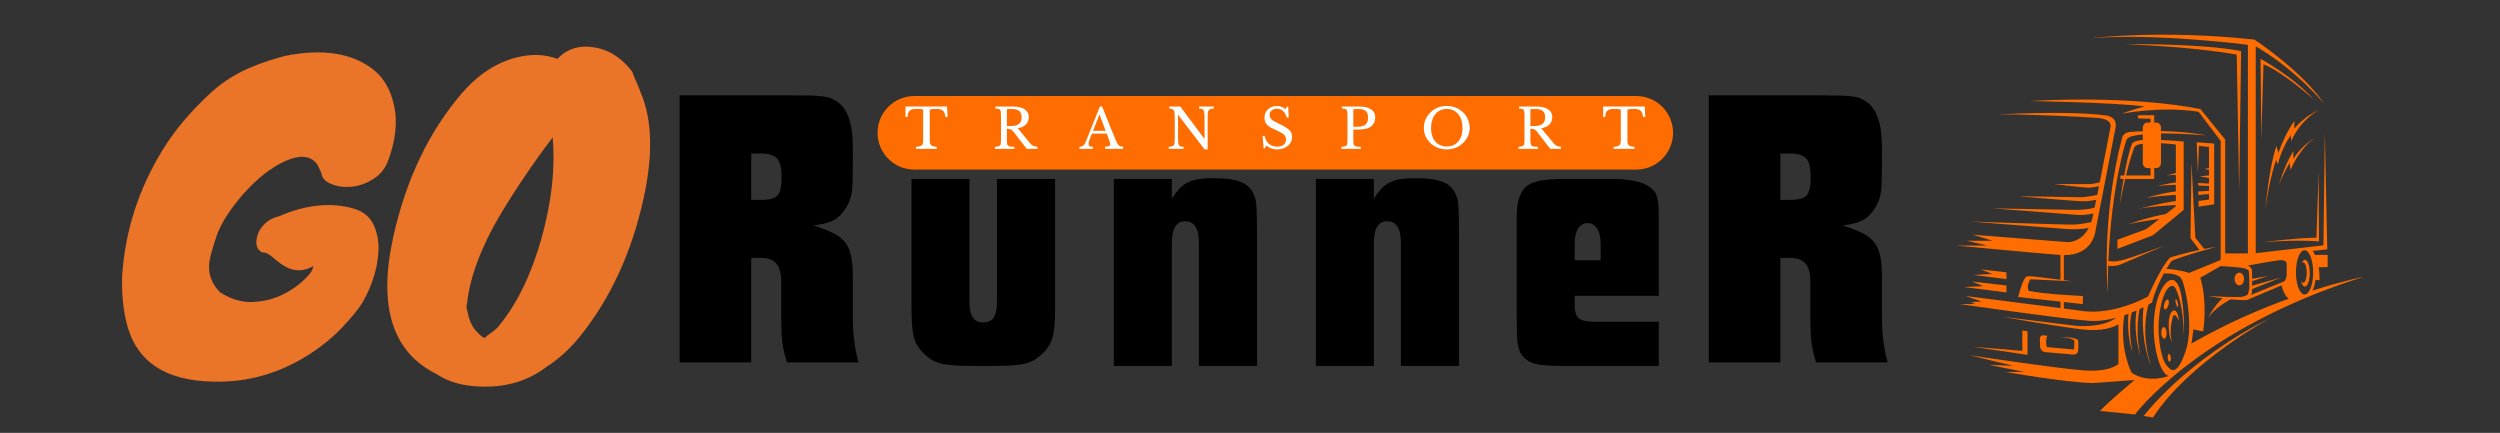 <svg xmlns="http://www.w3.org/2000/svg" xmlns:xlink="http://www.w3.org/1999/xlink" width="283" viewBox="0 0 212.25 36.75" height="49" preserveAspectRatio="xMidYMid meet"><rect x="0" y="0" width="212.25" height="36.75" fill="#333333" stroke="none"/><defs><clipPath id="145b26437c"><path d="M 166.039 23 L 171 23 L 171 25 L 166.039 25 Z M 166.039 23 "></path></clipPath><clipPath id="c2c6414e06"><path d="M 182 26.953 L 192.832 26.953 L 192.832 35.445 L 182 35.445 Z M 182 26.953 "></path></clipPath><clipPath id="a803342c6e"><path d="M 166.047 2.945 L 200.688 2.945 L 200.688 35.211 L 166.047 35.211 Z M 166.047 2.945 "></path></clipPath></defs><g id="2ea8e00316"><path style=" stroke:none;fill-rule:nonzero;fill:#ff6c00;fill-opacity:1;" d="M 182.582 14.898 L 180.496 14.898 C 180.836 13.504 181.094 12.809 181.176 12.574 C 181.301 12.23 181.836 12.23 181.836 12.23 C 181.863 12.227 181.891 12.223 181.922 12.215 L 181.922 13.844 C 181.922 14.082 182.105 14.273 182.332 14.273 L 182.582 14.273 Z M 182.332 10.402 C 182.105 10.402 181.922 10.598 181.922 10.836 L 181.922 11.141 C 181.387 11.16 181.004 11.188 180.844 11.199 C 180.309 11.242 180.184 11.629 180.184 11.629 C 178.367 18.508 178.945 24.871 178.945 24.871 C 178.945 24.066 178.961 23.297 178.984 22.562 C 179.531 22.656 180.02 22.461 180.02 22.461 L 183.82 20.828 C 183.82 20.828 180.844 21.945 180.059 22.117 C 179.508 22.238 179.16 22.191 179.004 22.148 C 179.277 15.762 180.441 12.156 180.516 11.93 C 180.598 11.672 180.93 11.586 180.93 11.586 C 181.199 11.508 181.539 11.449 181.922 11.41 L 181.922 11.879 C 181.891 11.883 181.863 11.883 181.836 11.887 C 181.094 11.973 181.012 12.188 181.012 12.188 C 180.746 12.871 180.516 13.922 180.344 14.898 L 180.059 14.898 C 179.938 15.07 180.059 15.195 180.059 15.195 L 180.289 15.195 C 180.09 16.363 179.977 17.348 179.977 17.348 C 180.137 16.504 180.285 15.793 180.426 15.195 L 182.891 15.195 L 182.891 14.273 L 183.059 14.273 C 183.285 14.273 183.469 14.082 183.469 13.844 L 183.469 12.16 C 184.16 12.191 184.73 12.273 184.73 12.273 L 184.73 14.684 C 184.445 14.754 183.906 14.91 183.906 14.91 C 184.227 14.855 184.543 14.848 184.73 14.848 L 184.73 15.492 C 184.07 15.547 183.051 15.828 183.051 15.828 C 183.406 15.742 184.312 15.703 184.73 15.691 L 184.73 16.25 C 183.559 16.391 182.195 16.801 182.195 16.801 C 183.07 16.645 184.27 16.574 184.73 16.551 L 184.73 17.066 C 183.469 17.238 181.48 17.75 181.48 17.75 C 182.422 17.527 184.223 17.434 184.73 17.41 L 184.73 17.52 L 183.875 18.176 C 182.473 18.402 180.68 19.039 180.68 19.039 C 181.289 18.883 182.57 18.691 183.348 18.582 L 182.211 19.453 L 179.77 20.355 L 179.77 21.129 L 182.789 19.969 L 185.395 17.82 L 185.395 12.016 C 184.918 11.973 184.18 11.914 183.469 11.883 L 183.469 11.332 C 185.344 11.316 187.336 11.5 187.336 11.5 C 186.02 11.238 184.629 11.148 183.469 11.129 L 183.469 10.836 C 183.469 10.598 183.285 10.402 183.059 10.402 L 182.891 10.402 L 182.891 9.781 L 181.57 9.781 C 181.402 9.91 181.57 10.059 181.57 10.059 L 182.582 10.082 L 182.582 10.402 L 182.332 10.402 "></path><path style=" stroke:none;fill-rule:nonzero;fill:#ff6c00;fill-opacity:1;" d="M 186.66 17.059 L 186.66 17.547 L 187.984 17.348 L 187.984 12.188 L 186.496 12.074 L 186.605 14.68 L 186.688 12.391 L 187.543 12.477 L 187.543 14.266 L 187.156 14.336 L 187.543 14.426 L 187.543 14.891 L 186.742 14.969 L 187.543 15.113 L 187.543 15.586 L 186.621 15.535 L 186.625 15.75 L 187.543 15.789 L 187.543 16.207 L 186.633 16.25 L 186.641 16.555 L 187.543 16.473 L 187.543 16.945 L 186.66 17.059 "></path><g clip-rule="nonzero" clip-path="url(#145b26437c)"><path style=" stroke:none;fill-rule:nonzero;fill:#ff6c00;fill-opacity:1;" d="M 170.348 24.828 L 170.348 24.238 L 167.41 23.902 L 168.383 24.289 L 166.75 24.375 L 170.348 24.828 "></path></g><path style=" stroke:none;fill-rule:nonzero;fill:#ff6c00;fill-opacity:1;" d="M 170.348 23.699 L 170.348 23.121 L 168.176 22.871 L 169.148 23.258 L 167.516 23.344 L 170.348 23.699 "></path><g clip-rule="nonzero" clip-path="url(#c2c6414e06)"><path style=" stroke:none;fill-rule:nonzero;fill:#ff6c00;fill-opacity:1;" d="M 182.004 35.316 L 182.789 35.445 C 185.887 30.672 192.793 26.977 192.793 26.977 C 185.559 30.543 182.004 35.316 182.004 35.316 "></path></g><path style=" stroke:none;fill-rule:nonzero;fill:#ff6c00;fill-opacity:1;" d="M 171.695 28.066 L 171.695 29.785 L 167.48 29.441 L 172.137 30.129 L 172.137 28.121 L 171.695 28.066 "></path><path style=" stroke:none;fill-rule:nonzero;fill:#ff6c00;fill-opacity:1;" d="M 173.379 28.469 C 173.379 28.469 173.184 28.523 173.184 28.781 C 173.184 29.039 173.211 29.5 173.211 29.5 C 173.211 29.5 173.297 29.871 173.652 29.898 L 176.051 30.102 C 176.051 30.102 176.41 30.129 176.438 29.727 C 176.465 29.328 176.438 28.984 176.438 28.984 C 176.438 28.984 176.656 28.641 174.977 28.609 C 174.977 28.609 176.078 28.727 176.105 28.926 C 176.133 29.125 176.078 29.672 176.078 29.672 L 173.789 29.469 C 173.789 29.469 173.598 29.039 173.82 28.496 L 173.379 28.469 "></path><path style=" stroke:none;fill-rule:nonzero;fill:#ff6c00;fill-opacity:1;" d="M 184.125 27.379 C 184.09 28.633 184.402 29.02 184.402 29.02 C 184.18 28.273 184.34 27.406 184.461 26.953 C 184.625 26.371 184.98 27.234 184.98 27.234 C 184.898 25.887 184.156 26.203 184.125 27.379 "></path><path style=" stroke:none;fill-rule:nonzero;fill:#ff6c00;fill-opacity:1;" d="M 183.699 27.773 C 183.57 27.777 183.48 28.004 183.492 28.277 C 183.504 28.551 183.613 28.766 183.738 28.762 C 183.863 28.754 183.957 28.527 183.945 28.254 C 183.934 27.984 183.824 27.766 183.699 27.773 "></path><path style=" stroke:none;fill-rule:nonzero;fill:#ff6c00;fill-opacity:1;" d="M 183.797 26.27 C 183.895 26.301 184.031 26.137 184.102 25.906 C 184.172 25.672 184.148 25.461 184.051 25.426 C 183.953 25.395 183.816 25.559 183.746 25.789 C 183.68 26.023 183.699 26.238 183.797 26.27 "></path><path style=" stroke:none;fill-rule:nonzero;fill:#ff6c00;fill-opacity:1;" d="M 184.902 26.062 C 184.945 26.051 184.941 25.891 184.895 25.707 C 184.848 25.523 184.77 25.387 184.727 25.398 C 184.684 25.41 184.688 25.57 184.734 25.754 C 184.781 25.938 184.855 26.074 184.902 26.062 "></path><path style=" stroke:none;fill-rule:nonzero;fill:#ff6c00;fill-opacity:1;" d="M 184.145 30.047 C 184.07 30.055 184.023 30.207 184.039 30.391 C 184.055 30.574 184.125 30.719 184.199 30.711 C 184.273 30.703 184.32 30.551 184.305 30.367 C 184.289 30.184 184.215 30.039 184.145 30.047 "></path><path style=" stroke:none;fill-rule:nonzero;fill:#ff6c00;fill-opacity:1;" d="M 190.117 24.227 C 190.34 24.227 190.52 23.984 190.52 23.688 C 190.52 23.391 190.34 23.148 190.117 23.148 C 189.895 23.148 189.711 23.391 189.711 23.688 C 189.711 23.984 189.895 24.227 190.117 24.227 "></path><g clip-rule="nonzero" clip-path="url(#a803342c6e)"><path style=" stroke:none;fill-rule:nonzero;fill:#ff6c00;fill-opacity:1;" d="M 180.984 31.648 C 180.984 31.648 179.902 29.688 180.355 26.766 C 180.477 26.723 180.594 26.684 180.707 26.641 C 180.539 28.547 181.039 29.871 181.039 29.871 C 180.699 28.059 180.883 26.945 180.984 26.531 C 181.129 26.473 181.266 26.414 181.395 26.359 C 181.082 28.383 181.727 30.242 181.727 30.242 C 181.312 28.426 181.523 26.887 181.652 26.242 C 181.773 26.184 181.883 26.133 181.984 26.082 C 181.68 29 182.637 31.105 182.637 31.105 C 181.816 28.609 182.199 26.609 182.402 25.863 C 182.594 25.754 182.707 25.688 182.707 25.688 C 182.953 24.73 183.359 23.855 183.707 23.219 C 184.141 23.203 184.984 23.234 185.227 23.711 C 185.559 24.355 186.262 27.75 185.559 29.812 C 184.855 31.879 184.359 31.578 183.906 30.973 C 183.449 30.371 183.035 28.18 183.41 26.203 C 183.781 24.227 184.441 24.098 184.648 24.398 C 184.855 24.699 185.395 26.074 185.395 28.438 C 185.395 28.438 185.516 27.105 185.227 25.258 C 184.938 23.41 184.152 23.367 183.492 24.613 C 182.828 25.859 182.664 28.051 183.078 29.941 C 183.492 31.836 184.113 31.922 184.113 31.922 C 184.113 31.922 182.391 32.594 180.984 31.648 Z M 190.188 22.719 C 190.973 22.805 190.934 23.066 190.934 23.066 C 190.934 23.066 191.016 24.312 190.934 24.656 C 190.848 25 190.891 25.043 190.477 25.172 C 190.062 25.301 187.461 25.129 187.461 25.129 C 187.926 25.215 188.336 25.281 188.699 25.328 C 188.031 25.867 187.434 27.035 187.434 27.035 C 188.016 26.137 189.207 25.508 189.391 25.414 C 190.34 25.508 190.766 25.473 190.766 25.473 L 193.703 24.227 C 193.871 24.91 194.129 25.219 194.312 25.359 C 191.871 26.242 188.969 27.484 186.055 29.168 C 186.055 29.168 186.18 28.395 186.219 27.965 L 187.047 28.137 C 187.047 28.137 187.449 25.695 186.805 23.578 L 188.535 22.59 C 188.535 22.59 189.402 22.633 190.188 22.719 Z M 193.473 22.098 C 194.137 22.012 194.137 22.375 194.137 22.375 C 194.137 22.375 194.156 22.957 194.137 23.344 C 194.113 23.73 193.93 23.883 193.93 23.883 L 191.098 25.043 C 191.18 24.957 191.199 24.762 191.199 24.762 L 191.199 24.543 L 193.68 23.559 L 191.199 24.254 L 191.199 23.871 L 192.566 23.43 L 191.199 23.668 L 191.199 22.977 C 191.137 22.613 190.809 22.547 190.809 22.547 C 190.809 22.547 192.812 22.184 193.473 22.098 Z M 195.656 21.246 C 196.062 21.246 196.387 22.086 196.387 23.121 C 196.387 23.84 196.23 24.461 196 24.777 C 195.988 24.793 195.977 24.809 195.965 24.824 C 195.965 24.828 195.961 24.828 195.957 24.832 C 195.949 24.844 195.938 24.855 195.93 24.867 C 195.926 24.867 195.922 24.871 195.918 24.875 C 195.906 24.887 195.898 24.895 195.887 24.906 C 195.883 24.906 195.883 24.91 195.879 24.91 C 195.867 24.922 195.852 24.934 195.84 24.941 C 195.84 24.941 195.84 24.941 195.836 24.941 C 195.824 24.949 195.812 24.957 195.797 24.965 C 195.793 24.965 195.789 24.969 195.785 24.969 C 195.777 24.973 195.766 24.977 195.758 24.98 C 195.754 24.984 195.746 24.984 195.742 24.984 C 195.734 24.988 195.723 24.992 195.715 24.992 C 195.711 24.996 195.703 24.996 195.699 24.996 C 195.688 24.996 195.672 25 195.656 25 C 195.645 25 195.629 24.996 195.617 24.996 C 195.613 24.996 195.609 24.996 195.609 24.996 C 195.598 24.992 195.586 24.988 195.574 24.988 C 195.57 24.984 195.57 24.984 195.566 24.984 C 195.555 24.98 195.543 24.977 195.531 24.969 C 195.531 24.969 195.527 24.969 195.527 24.969 C 195.516 24.965 195.5 24.957 195.488 24.949 C 195.168 24.75 194.926 24.008 194.926 23.121 C 194.926 22.086 195.254 21.246 195.656 21.246 Z M 200.688 23.496 C 200.688 23.496 198.953 23.832 196.328 24.672 C 196.535 24.258 196.594 23.754 196.594 23.754 L 196.926 23.797 C 196.938 23.367 196.906 22.996 196.855 22.688 L 197.617 22.676 L 197.617 21.637 L 196.551 21.645 C 196.438 21.41 196.348 21.301 196.348 21.301 L 197.586 21.172 L 197.379 11.242 L 197.258 20.828 L 191.512 21.496 L 191.512 3.934 C 195.039 5.996 197.34 8.836 197.34 8.836 C 195.465 6.027 191.398 3.359 191.398 3.359 C 183.352 2.5 177.512 3.246 177.512 3.246 C 182.969 2.789 190.848 3.805 190.848 3.805 L 190.848 21.516 L 188.918 21.516 L 188.918 11.844 L 186.824 9.266 C 186.824 9.266 181.562 8.062 172.277 8.578 C 172.277 8.578 179.387 8.691 182.086 9.035 C 182.086 9.035 180.984 9.32 180.102 9.664 C 180.102 9.664 183.41 8.977 186.66 9.492 L 188.535 11.961 L 188.535 22.074 L 185.848 23.172 C 185.504 23.047 184.906 22.902 183.934 22.824 C 184.18 22.406 184.359 22.16 184.359 22.16 C 185.145 21.773 188.164 20.957 188.164 20.957 C 187.828 21.004 187.48 21.066 187.141 21.133 L 186.383 20.184 L 186.055 13.777 L 185.973 20.227 L 186.727 21.219 C 185.391 21.508 184.234 21.859 184.234 21.859 C 183.367 22.805 182.375 25.172 182.375 25.172 C 179.027 26.934 176.629 26.375 176.629 26.375 L 175.223 26.195 L 175.223 25.641 L 176.836 25.816 L 176.836 25.129 C 176.836 25.129 173.777 25 172.246 24.699 C 172.246 24.699 172 24.355 172.371 23.711 L 175.969 23.883 C 175.969 23.883 175.66 23.84 175.223 23.785 L 175.223 21.66 C 177.695 21.68 177.898 19.641 177.898 19.641 C 177.898 19.641 179.387 11.961 179.605 10.871 C 179.824 9.781 178.613 9.781 178.613 9.781 C 175.473 9.379 169.52 9.723 169.52 9.723 C 171.395 9.664 176.629 9.895 178.062 10.012 C 179.496 10.125 179.164 10.871 179.164 10.871 C 179.164 10.871 178.715 13.23 178.27 15.473 C 177.961 15.574 177.496 15.629 177.496 15.629 L 174.398 15.629 C 174.398 15.629 177.125 15.973 177.496 15.93 C 177.715 15.902 178.004 15.848 178.203 15.809 C 178.156 16.059 178.105 16.309 178.055 16.551 C 177.594 16.656 176.793 16.746 176.793 16.746 L 171.379 16.66 C 171.379 16.66 176.258 17.09 176.879 17.09 C 177.297 17.09 177.734 17.012 177.973 16.961 C 177.926 17.191 177.879 17.41 177.836 17.621 C 177.234 17.82 176.297 17.82 176.297 17.82 L 169.148 17.691 C 169.148 17.691 175.844 18.207 176.465 18.25 C 176.906 18.281 177.453 18.18 177.73 18.121 C 177.715 18.211 177.695 18.297 177.676 18.379 C 177.637 18.555 177.594 18.719 177.539 18.867 C 177.199 18.934 176.547 19.047 176.051 19.066 C 175.473 19.09 167.289 18.809 167.289 18.809 C 167.289 18.809 174.73 19.398 175.598 19.453 C 176.352 19.5 176.996 19.414 177.336 19.352 C 176.664 20.633 175.527 20.555 175.527 20.555 L 167.48 19.926 L 169.188 20.441 L 166.984 20.441 L 168.691 20.844 L 166.047 20.844 C 166.047 20.844 172.055 21.418 174.867 21.645 C 174.891 21.648 174.91 21.648 174.934 21.648 L 174.934 23.746 C 173.863 23.613 172.328 23.422 172.246 23.453 C 172.125 23.496 171.875 23.148 171.34 25.215 L 174.934 25.609 L 174.934 26.156 L 166.875 25.129 L 168.238 25.602 L 167.328 25.645 L 167.742 25.816 L 166.379 25.816 C 166.379 25.816 174.727 27.02 177.289 27.234 C 178.086 27.301 178.91 27.176 179.668 26.977 C 178.449 27.883 176.297 27.664 176.297 27.664 L 169.973 26.891 C 169.973 26.891 174.273 27.664 176.754 27.965 C 178.453 28.172 179.418 27.793 179.855 27.531 L 179.855 30.887 C 179.855 30.887 179.191 31.621 176.879 31.445 C 174.562 31.273 167.203 30.156 167.203 30.156 L 170.926 31.059 L 168.859 30.973 L 171.875 31.578 L 170.262 31.578 C 170.262 31.578 175.391 32.48 177.703 32.523 L 181.219 32.266 C 181.219 32.266 179.152 33.984 178.281 34.887 L 181.258 35.188 C 181.258 35.188 186.676 27.879 200.688 23.496 "></path></g><path style=" stroke:none;fill-rule:nonzero;fill:#ff6c00;fill-opacity:1;" d="M 195.684 24.332 C 195.914 24.332 196.098 23.824 196.098 23.195 C 196.098 22.562 195.914 22.055 195.684 22.055 C 195.578 22.055 195.48 22.168 195.41 22.348 C 195.449 22.297 195.492 22.27 195.535 22.27 C 195.703 22.27 195.84 22.66 195.84 23.141 C 195.84 23.621 195.703 24.012 195.535 24.012 C 195.457 24.012 195.387 23.926 195.336 23.793 C 195.406 24.117 195.535 24.332 195.684 24.332 "></path><path style=" stroke:none;fill-rule:nonzero;fill:#ff6c00;fill-opacity:1;" d="M 190.105 16.258 L 190.27 4.336 C 186.633 3.648 180.473 3.762 180.473 3.762 C 186.508 3.977 189.898 4.637 189.898 4.637 L 190.105 16.258 "></path><path style=" stroke:none;fill-rule:nonzero;fill:#ff6c00;fill-opacity:1;" d="M 191.922 4.996 L 191.98 11.816 L 192.172 5.453 C 193.906 6.168 196.414 8.434 196.414 8.434 C 194.68 6.484 191.922 4.996 191.922 4.996 "></path><path style=" stroke:none;fill-rule:nonzero;fill:#ff6c00;fill-opacity:1;" d="M 196.883 20.5 L 196.855 14.539 L 196.664 20.184 C 195.367 20.156 192.145 20.555 192.145 20.555 C 195.508 20.328 196.883 20.5 196.883 20.5 "></path><path style=" stroke:none;fill-rule:nonzero;fill:#ff6c00;fill-opacity:1;" d="M 194.789 10.926 L 194.789 10.27 C 193.906 11.5 193.441 12.992 193.441 12.992 L 193.273 12.391 C 192.613 14.25 192.336 17.75 192.336 17.75 C 192.668 15.168 193.246 13.562 193.246 13.562 L 193.383 13.965 C 193.715 12.562 194.488 11.473 194.488 11.473 L 194.516 11.988 C 195.367 10.098 196.855 9.352 196.855 9.352 C 195.535 9.926 194.789 10.926 194.789 10.926 "></path><path style=" stroke:none;fill-rule:nonzero;fill:#ff6c00;fill-opacity:1;" d="M 193.496 15.684 C 193.879 14.652 194.402 13.82 194.402 13.82 L 194.461 14.453 C 195.234 12.613 196.348 11.816 196.609 11.648 C 195.219 12.5 194.707 13.508 194.707 13.508 L 194.707 12.82 C 193.879 14.164 193.496 15.684 193.496 15.684 "></path><g style="fill:#ea7427;fill-opacity:1;"><g transform="translate(10.797, 30.245)"><path style="stroke:none" d="M 13.406 -25.5 C 16.645 -26.145 19.164 -25.738 20.969 -24.281 C 21.82 -23.582 22.391 -22.566 22.672 -21.234 C 22.953 -19.91 22.801 -18.426 22.219 -16.781 C 21.969 -16.02 21.535 -15.445 20.922 -15.062 C 20.316 -14.676 19.691 -14.453 19.047 -14.391 C 18.41 -14.336 17.832 -14.414 17.312 -14.625 C 16.801 -14.844 16.523 -15.156 16.484 -15.562 L 16.172 -16.234 C 15.629 -17.047 14.695 -17.148 13.375 -16.547 C 12.227 -16.023 11.078 -15.125 9.922 -13.844 C 8.711 -12.469 7.926 -11.227 7.562 -10.125 C 7.156 -8.914 6.953 -8.117 6.953 -7.734 C 6.91 -6.879 7.219 -6.113 7.875 -5.438 C 8.812 -4.832 9.754 -4.555 10.703 -4.609 C 11.648 -4.66 12.492 -4.875 13.234 -5.25 C 13.973 -5.625 14.578 -6.047 15.047 -6.516 C 15.523 -6.984 15.766 -7.32 15.766 -7.531 C 15.836 -7.664 15.906 -7.801 15.969 -7.938 C 16.039 -8.07 16.098 -8.207 16.141 -8.344 C 16.047 -8.344 16.066 -8.348 16.203 -8.359 C 16.336 -8.367 16.367 -8.367 16.297 -8.359 C 16.234 -8.348 16.27 -8.332 16.406 -8.312 L 16.609 -8.234 C 15.504 -7.242 14.438 -7.039 13.406 -7.625 C 13 -7.875 12.641 -8.141 12.328 -8.422 C 12.016 -8.703 11.723 -8.832 11.453 -8.812 C 10.953 -9.082 10.836 -9.613 11.109 -10.406 C 11.223 -10.719 11.43 -11.016 11.734 -11.297 C 12.035 -11.578 12.426 -11.773 12.906 -11.891 C 15.156 -12.859 17.234 -13.082 19.141 -12.562 C 19.992 -12.332 20.582 -11.875 20.906 -11.188 C 21.238 -10.5 21.379 -9.727 21.328 -8.875 C 21.285 -8.02 21.102 -7.156 20.781 -6.281 C 20.457 -5.406 20.102 -4.703 19.719 -4.172 C 19.332 -3.641 18.797 -3.016 18.109 -2.297 C 17.422 -1.578 16.562 -0.879 15.531 -0.203 C 12.988 1.441 10.266 2.227 7.359 2.156 C 3.148 2.094 0.664 0.375 -0.094 -3 C -0.344 -4.082 -0.457 -5.301 -0.438 -6.656 C -0.207 -10.57 0.961 -14.227 3.078 -17.625 C 4.086 -19.25 5.445 -20.848 7.156 -22.422 C 8.238 -23.391 9.457 -24.133 10.812 -24.656 C 11.531 -24.945 12.395 -25.227 13.406 -25.5 Z M 13.406 -25.5 "></path></g></g><g style="fill:#ea7427;fill-opacity:1;"><g transform="translate(32.377, 30.245)"><path style="stroke:none" d="M 6.859 -22.359 C 8.273 -23.973 9.848 -24.984 11.578 -25.391 C 12.773 -25.68 13.898 -25.633 14.953 -25.25 C 15.785 -26.133 16.867 -26.453 18.203 -26.203 C 19.41 -25.973 20.445 -25.285 21.312 -24.141 C 21.352 -23.984 21.445 -23.742 21.594 -23.422 C 21.738 -23.109 21.879 -22.766 22.016 -22.391 C 23.004 -20.086 23.082 -17.07 22.25 -13.344 C 21.219 -8.695 19.383 -4.766 16.75 -1.547 C 15.938 -0.555 15.023 0.258 14.016 0.906 C 12.391 2.145 10.453 2.695 8.203 2.562 C 6.805 2.5 5.633 2.148 4.688 1.516 C 0.926 -0.348 -0.297 -4.238 1.016 -10.156 C 2.098 -15.02 4.047 -19.086 6.859 -22.359 Z M 7.266 -4.422 L 7.219 -4.219 L 7.297 -3.844 C 7.43 -3.145 7.656 -2.609 7.969 -2.234 C 8.281 -1.867 8.539 -1.641 8.75 -1.547 C 8.969 -1.734 9.191 -1.906 9.422 -2.062 C 9.648 -2.219 9.852 -2.41 10.031 -2.641 C 11.562 -4.523 12.754 -7 13.609 -10.062 C 14.461 -13.125 14.773 -15.961 14.547 -18.578 C 13.672 -17.441 12.75 -16.145 11.781 -14.688 C 10.812 -13.227 10.047 -11.977 9.484 -10.938 C 8.203 -8.531 7.461 -6.359 7.266 -4.422 Z M 7.266 -4.422 "></path></g></g><g style="fill:#000000;fill-opacity:1;"><g transform="translate(56.607, 30.767)"><path style="stroke:none" d="M 1.094 -22.672 L 10.359 -22.672 C 11.129 -22.672 11.738 -22.664 12.188 -22.656 C 12.645 -22.645 13.008 -22.617 13.281 -22.578 C 13.562 -22.547 13.781 -22.492 13.938 -22.422 C 14.094 -22.359 14.258 -22.27 14.438 -22.156 C 15.344 -21.57 15.797 -20.281 15.797 -18.281 L 15.797 -16.828 C 15.797 -16.254 15.789 -15.773 15.781 -15.391 C 15.77 -15.004 15.742 -14.676 15.703 -14.406 C 15.66 -14.133 15.598 -13.895 15.516 -13.688 C 15.43 -13.488 15.32 -13.285 15.188 -13.078 C 14.914 -12.629 14.582 -12.297 14.188 -12.078 C 13.789 -11.867 13.219 -11.719 12.469 -11.625 C 13.145 -11.414 13.695 -11.203 14.125 -10.984 C 14.562 -10.773 14.906 -10.504 15.156 -10.172 C 15.406 -9.848 15.57 -9.457 15.656 -9 C 15.75 -8.551 15.797 -7.988 15.797 -7.312 L 15.797 -3.812 C 15.797 -2.426 15.957 -1.156 16.281 0 L 10.203 0 C 10.016 -0.594 9.883 -1.16 9.812 -1.703 C 9.75 -2.242 9.719 -2.945 9.719 -3.812 L 9.719 -6.828 C 9.719 -7.555 9.582 -8.078 9.312 -8.391 C 9.039 -8.711 8.586 -8.875 7.953 -8.875 L 7.172 -8.875 L 7.172 0 L 1.094 0 Z M 8.016 -13.797 C 8.723 -13.797 9.188 -13.922 9.406 -14.172 C 9.633 -14.422 9.75 -14.941 9.75 -15.734 C 9.75 -16.484 9.625 -17.004 9.375 -17.297 C 9.125 -17.586 8.672 -17.734 8.016 -17.734 L 7.172 -17.734 L 7.172 -13.797 Z M 8.016 -13.797 "></path></g></g><g style="fill:#000000;fill-opacity:1;"><g transform="translate(143.98, 30.767)"><path style="stroke:none" d="M 1.094 -22.672 L 10.359 -22.672 C 11.129 -22.672 11.738 -22.664 12.188 -22.656 C 12.645 -22.645 13.008 -22.617 13.281 -22.578 C 13.562 -22.547 13.781 -22.492 13.938 -22.422 C 14.094 -22.359 14.258 -22.27 14.438 -22.156 C 15.344 -21.57 15.797 -20.281 15.797 -18.281 L 15.797 -16.828 C 15.797 -16.254 15.789 -15.773 15.781 -15.391 C 15.77 -15.004 15.742 -14.676 15.703 -14.406 C 15.66 -14.133 15.598 -13.895 15.516 -13.688 C 15.43 -13.488 15.32 -13.285 15.188 -13.078 C 14.914 -12.629 14.582 -12.297 14.188 -12.078 C 13.789 -11.867 13.219 -11.719 12.469 -11.625 C 13.145 -11.414 13.695 -11.203 14.125 -10.984 C 14.562 -10.773 14.906 -10.504 15.156 -10.172 C 15.406 -9.848 15.57 -9.457 15.656 -9 C 15.75 -8.551 15.797 -7.988 15.797 -7.312 L 15.797 -3.812 C 15.797 -2.426 15.957 -1.156 16.281 0 L 10.203 0 C 10.016 -0.594 9.883 -1.16 9.812 -1.703 C 9.75 -2.242 9.719 -2.945 9.719 -3.812 L 9.719 -6.828 C 9.719 -7.555 9.582 -8.078 9.312 -8.391 C 9.039 -8.711 8.586 -8.875 7.953 -8.875 L 7.172 -8.875 L 7.172 0 L 1.094 0 Z M 8.016 -13.797 C 8.723 -13.797 9.188 -13.922 9.406 -14.172 C 9.633 -14.422 9.75 -14.941 9.75 -15.734 C 9.75 -16.484 9.625 -17.004 9.375 -17.297 C 9.125 -17.586 8.672 -17.734 8.016 -17.734 L 7.172 -17.734 L 7.172 -13.797 Z M 8.016 -13.797 "></path></g></g><g style="fill:#000000;fill-opacity:1;"><g transform="translate(76.482, 31.065)"><path style="stroke:none" d="M 6.078 0 C 5.441 0 4.906 -0.016 4.469 -0.047 C 4.031 -0.078 3.656 -0.133 3.344 -0.219 C 3.039 -0.301 2.773 -0.414 2.547 -0.562 C 2.316 -0.707 2.098 -0.891 1.891 -1.109 C 1.703 -1.297 1.539 -1.5 1.406 -1.719 C 1.27 -1.938 1.164 -2.188 1.094 -2.469 C 1.031 -2.75 0.984 -3.078 0.953 -3.453 C 0.922 -3.836 0.906 -4.312 0.906 -4.875 L 0.906 -15.875 L 5.828 -15.875 L 5.828 -5.391 C 5.828 -4.254 6.203 -3.688 6.953 -3.688 C 7.379 -3.688 7.688 -3.82 7.875 -4.094 C 8.062 -4.363 8.156 -4.797 8.156 -5.391 L 8.156 -15.875 L 13.094 -15.875 L 13.094 -4.875 C 13.094 -4.332 13.078 -3.863 13.047 -3.469 C 13.016 -3.082 12.961 -2.75 12.891 -2.469 C 12.816 -2.188 12.711 -1.938 12.578 -1.719 C 12.441 -1.5 12.281 -1.297 12.094 -1.109 C 11.863 -0.891 11.641 -0.707 11.422 -0.562 C 11.211 -0.414 10.953 -0.301 10.641 -0.219 C 10.328 -0.133 9.953 -0.078 9.516 -0.047 C 9.086 -0.016 8.551 0 7.906 0 Z M 6.078 0 "></path></g></g><g style="fill:#000000;fill-opacity:1;"><g transform="translate(93.661, 31.065)"><path style="stroke:none" d="M 0.906 -15.875 L 5.828 -15.875 L 5.828 -14.172 C 6.035 -14.523 6.25 -14.816 6.469 -15.047 C 6.688 -15.273 6.926 -15.453 7.188 -15.578 C 7.457 -15.711 7.77 -15.805 8.125 -15.859 C 8.477 -15.91 8.891 -15.938 9.359 -15.938 C 10.359 -15.938 11.113 -15.836 11.625 -15.641 C 12.145 -15.453 12.52 -15.117 12.75 -14.641 C 12.812 -14.492 12.863 -14.363 12.906 -14.25 C 12.945 -14.133 12.977 -13.945 13 -13.688 C 13.02 -13.438 13.035 -13.066 13.047 -12.578 C 13.055 -12.086 13.062 -11.398 13.062 -10.516 L 13.062 0 L 8.125 0 L 8.125 -10.484 C 8.125 -11.68 7.734 -12.281 6.953 -12.281 C 6.203 -12.281 5.828 -11.66 5.828 -10.422 L 5.828 0 L 0.906 0 Z M 0.906 -15.875 "></path></g></g><g style="fill:#000000;fill-opacity:1;"><g transform="translate(110.81, 31.065)"><path style="stroke:none" d="M 0.906 -15.875 L 5.828 -15.875 L 5.828 -14.172 C 6.035 -14.523 6.25 -14.816 6.469 -15.047 C 6.688 -15.273 6.926 -15.453 7.188 -15.578 C 7.457 -15.711 7.77 -15.805 8.125 -15.859 C 8.477 -15.91 8.891 -15.938 9.359 -15.938 C 10.359 -15.938 11.113 -15.836 11.625 -15.641 C 12.145 -15.453 12.52 -15.117 12.75 -14.641 C 12.812 -14.492 12.863 -14.363 12.906 -14.25 C 12.945 -14.133 12.977 -13.945 13 -13.688 C 13.02 -13.438 13.035 -13.066 13.047 -12.578 C 13.055 -12.086 13.062 -11.398 13.062 -10.516 L 13.062 0 L 8.125 0 L 8.125 -10.484 C 8.125 -11.68 7.734 -12.281 6.953 -12.281 C 6.203 -12.281 5.828 -11.66 5.828 -10.422 L 5.828 0 L 0.906 0 Z M 0.906 -15.875 "></path></g></g><g style="fill:#000000;fill-opacity:1;"><g transform="translate(127.958, 31.065)"><path style="stroke:none" d="M 4.594 0 C 3.656 0 2.961 -0.047 2.516 -0.141 C 2.078 -0.234 1.723 -0.414 1.453 -0.688 C 1.305 -0.832 1.191 -0.977 1.109 -1.125 C 1.035 -1.281 0.973 -1.484 0.922 -1.734 C 0.867 -1.984 0.836 -2.305 0.828 -2.703 C 0.816 -3.109 0.812 -3.633 0.812 -4.281 L 0.812 -12.688 C 0.812 -13.844 1.055 -14.672 1.547 -15.172 C 1.797 -15.41 2.176 -15.586 2.688 -15.703 C 3.207 -15.816 3.938 -15.875 4.875 -15.875 L 8.75 -15.875 C 10.406 -15.875 11.531 -15.641 12.125 -15.172 C 12.289 -15.047 12.422 -14.922 12.516 -14.797 C 12.609 -14.672 12.68 -14.508 12.734 -14.312 C 12.785 -14.113 12.82 -13.867 12.844 -13.578 C 12.863 -13.297 12.875 -12.926 12.875 -12.469 L 12.875 -5.953 L 5.734 -5.953 L 5.734 -5.125 C 5.734 -4.582 5.852 -4.219 6.094 -4.031 C 6.332 -3.844 6.789 -3.75 7.469 -3.75 L 12.875 -3.75 L 12.875 0 Z M 7.938 -8.969 L 7.938 -10.391 C 7.938 -10.93 7.836 -11.352 7.641 -11.656 C 7.441 -11.969 7.172 -12.125 6.828 -12.125 C 6.473 -12.125 6.203 -11.969 6.016 -11.656 C 5.828 -11.352 5.734 -10.93 5.734 -10.391 L 5.734 -8.969 Z M 7.938 -8.969 "></path></g></g><path style=" stroke:none;fill-rule:nonzero;fill:#ff6c00;fill-opacity:1;" d="M 77.625 8.152 L 138.918 8.152 C 140.645 8.152 142.043 9.551 142.043 11.277 C 142.043 13 140.645 14.398 138.918 14.398 L 77.625 14.398 C 75.902 14.398 74.504 13 74.504 11.277 C 74.504 9.551 75.902 8.152 77.625 8.152 Z M 77.625 8.152 "></path><g style="fill:#ffffff;fill-opacity:1;"><g transform="translate(76.781, 12.637)"><path style="stroke:none" d="M 3.672 -2.703 L 3.484 -2.703 C 3.473 -2.836 3.445 -2.945 3.406 -3.031 C 3.375 -3.125 3.328 -3.195 3.266 -3.25 C 3.203 -3.301 3.117 -3.336 3.016 -3.359 C 2.922 -3.379 2.812 -3.391 2.688 -3.391 C 2.57 -3.391 2.477 -3.383 2.406 -3.375 C 2.332 -3.375 2.273 -3.367 2.234 -3.359 C 2.203 -3.348 2.18 -3.332 2.172 -3.312 C 2.16 -3.301 2.156 -3.281 2.156 -3.25 L 2.156 -0.75 C 2.156 -0.656 2.16 -0.57 2.172 -0.5 C 2.191 -0.426 2.223 -0.363 2.266 -0.312 C 2.305 -0.27 2.363 -0.238 2.438 -0.219 C 2.52 -0.195 2.625 -0.18 2.75 -0.172 L 2.75 0 L 0.984 0 L 0.984 -0.172 C 1.117 -0.18 1.223 -0.195 1.297 -0.219 C 1.379 -0.238 1.441 -0.27 1.484 -0.312 C 1.535 -0.363 1.566 -0.426 1.578 -0.5 C 1.586 -0.57 1.594 -0.656 1.594 -0.75 L 1.594 -3.25 C 1.594 -3.281 1.586 -3.301 1.578 -3.312 C 1.566 -3.332 1.547 -3.348 1.516 -3.359 C 1.484 -3.367 1.438 -3.375 1.375 -3.375 C 1.32 -3.383 1.242 -3.391 1.141 -3.391 C 1.016 -3.391 0.898 -3.383 0.797 -3.375 C 0.691 -3.375 0.602 -3.348 0.531 -3.297 C 0.457 -3.254 0.395 -3.188 0.344 -3.094 C 0.301 -3 0.273 -2.867 0.266 -2.703 L 0.094 -2.703 L 0.094 -3.594 L 3.625 -3.594 Z M 3.672 -2.703 "></path></g></g><g style="fill:#ffffff;fill-opacity:1;"><g transform="translate(84.264, 12.637)"><path style="stroke:none" d="M 3.078 -2.703 C 3.078 -2.453 3 -2.242 2.844 -2.078 C 2.695 -1.91 2.461 -1.801 2.141 -1.75 L 3.172 -0.5 C 3.254 -0.395 3.344 -0.316 3.438 -0.266 C 3.539 -0.223 3.664 -0.191 3.812 -0.172 L 3.812 0 L 2.906 0 L 1.766 -1.469 C 1.723 -1.52 1.68 -1.562 1.641 -1.594 C 1.609 -1.625 1.57 -1.645 1.531 -1.656 C 1.488 -1.676 1.441 -1.688 1.391 -1.688 C 1.348 -1.695 1.289 -1.703 1.219 -1.703 L 1.219 -0.734 C 1.219 -0.617 1.223 -0.523 1.234 -0.453 C 1.242 -0.379 1.27 -0.32 1.312 -0.281 C 1.363 -0.238 1.43 -0.207 1.516 -0.188 C 1.609 -0.176 1.723 -0.172 1.859 -0.172 L 1.859 0 L 0.203 0 L 0.203 -0.172 C 0.316 -0.18 0.406 -0.191 0.469 -0.203 C 0.539 -0.223 0.594 -0.25 0.625 -0.281 C 0.664 -0.32 0.691 -0.375 0.703 -0.438 C 0.711 -0.508 0.719 -0.598 0.719 -0.703 L 0.719 -2.891 C 0.719 -2.992 0.711 -3.078 0.703 -3.141 C 0.691 -3.211 0.672 -3.27 0.641 -3.312 C 0.609 -3.352 0.562 -3.379 0.5 -3.391 C 0.438 -3.398 0.352 -3.41 0.25 -3.422 L 0.25 -3.594 L 1.719 -3.594 C 2.156 -3.594 2.488 -3.516 2.719 -3.359 C 2.957 -3.203 3.078 -2.984 3.078 -2.703 Z M 1.219 -1.938 L 1.547 -1.938 C 1.859 -1.938 2.086 -1.992 2.234 -2.109 C 2.391 -2.223 2.469 -2.41 2.469 -2.672 C 2.469 -2.922 2.406 -3.098 2.281 -3.203 C 2.164 -3.316 1.977 -3.375 1.719 -3.375 L 1.297 -3.375 C 1.242 -3.375 1.219 -3.348 1.219 -3.297 Z M 1.219 -1.938 "></path></g></g><g style="fill:#ffffff;fill-opacity:1;"><g transform="translate(91.677, 12.637)"><path style="stroke:none" d="M 2.281 -1.297 L 1.031 -1.297 C 0.977 -1.172 0.93 -1.055 0.891 -0.953 C 0.859 -0.859 0.828 -0.773 0.797 -0.703 C 0.773 -0.641 0.758 -0.582 0.75 -0.531 C 0.75 -0.477 0.75 -0.438 0.75 -0.406 C 0.75 -0.32 0.773 -0.258 0.828 -0.219 C 0.879 -0.188 0.973 -0.172 1.109 -0.172 L 1.109 0 L -0.031 0 L -0.031 -0.172 C 0.039 -0.18 0.102 -0.191 0.156 -0.203 C 0.207 -0.223 0.25 -0.25 0.281 -0.281 C 0.32 -0.312 0.359 -0.348 0.391 -0.391 C 0.422 -0.43 0.453 -0.488 0.484 -0.562 L 1.703 -3.594 L 1.891 -3.594 L 2.953 -0.969 C 3.023 -0.789 3.086 -0.648 3.141 -0.547 C 3.191 -0.441 3.242 -0.363 3.297 -0.312 C 3.348 -0.258 3.398 -0.223 3.453 -0.203 C 3.516 -0.191 3.586 -0.188 3.672 -0.188 L 3.672 0 L 2.141 0 L 2.141 -0.188 C 2.305 -0.188 2.422 -0.203 2.484 -0.234 C 2.547 -0.266 2.578 -0.316 2.578 -0.391 C 2.578 -0.422 2.57 -0.445 2.562 -0.469 C 2.562 -0.5 2.555 -0.531 2.547 -0.562 C 2.547 -0.594 2.535 -0.625 2.516 -0.656 C 2.504 -0.695 2.488 -0.742 2.469 -0.797 Z M 1.125 -1.531 L 2.188 -1.531 L 1.672 -2.922 Z M 1.125 -1.531 "></path></g></g><g style="fill:#ffffff;fill-opacity:1;"><g transform="translate(99.016, 12.637)"><path style="stroke:none" d="M 3.25 0.047 L 1.016 -2.875 L 1 -2.875 L 1 -0.891 C 1 -0.734 1.004 -0.609 1.016 -0.516 C 1.023 -0.422 1.047 -0.348 1.078 -0.297 C 1.117 -0.254 1.164 -0.223 1.219 -0.203 C 1.281 -0.191 1.363 -0.18 1.469 -0.172 L 1.469 0 L 0.203 0 L 0.203 -0.172 C 0.316 -0.18 0.406 -0.191 0.469 -0.203 C 0.539 -0.223 0.594 -0.254 0.625 -0.297 C 0.664 -0.348 0.691 -0.414 0.703 -0.5 C 0.711 -0.582 0.719 -0.695 0.719 -0.844 L 0.719 -2.75 C 0.719 -2.875 0.711 -2.977 0.703 -3.062 C 0.691 -3.156 0.672 -3.223 0.641 -3.266 C 0.609 -3.316 0.562 -3.352 0.5 -3.375 C 0.438 -3.395 0.352 -3.41 0.25 -3.422 L 0.25 -3.594 L 1.188 -3.594 L 3.219 -0.875 L 3.25 -0.875 L 3.25 -2.719 C 3.25 -2.863 3.238 -2.984 3.219 -3.078 C 3.207 -3.172 3.188 -3.242 3.156 -3.297 C 3.125 -3.348 3.078 -3.379 3.016 -3.391 C 2.953 -3.41 2.875 -3.422 2.781 -3.422 L 2.781 -3.594 L 4.031 -3.594 L 4.031 -3.422 C 3.926 -3.422 3.836 -3.41 3.766 -3.391 C 3.703 -3.367 3.648 -3.332 3.609 -3.281 C 3.578 -3.238 3.551 -3.176 3.531 -3.094 C 3.52 -3.008 3.516 -2.895 3.516 -2.75 L 3.516 0.047 Z M 3.25 0.047 "></path></g></g><g style="fill:#ffffff;fill-opacity:1;"><g transform="translate(106.933, 12.637)"><path style="stroke:none" d="M 0.266 -1.094 L 0.438 -1.094 C 0.457 -0.957 0.5 -0.832 0.562 -0.719 C 0.625 -0.602 0.703 -0.504 0.797 -0.422 C 0.891 -0.348 0.992 -0.289 1.109 -0.25 C 1.234 -0.207 1.363 -0.188 1.5 -0.188 C 1.727 -0.188 1.91 -0.238 2.047 -0.344 C 2.18 -0.457 2.25 -0.609 2.25 -0.797 C 2.25 -0.879 2.234 -0.953 2.203 -1.016 C 2.18 -1.078 2.141 -1.141 2.078 -1.203 C 2.016 -1.266 1.93 -1.32 1.828 -1.375 C 1.723 -1.438 1.594 -1.504 1.438 -1.578 C 1.238 -1.66 1.07 -1.738 0.938 -1.812 C 0.812 -1.895 0.707 -1.977 0.625 -2.062 C 0.551 -2.145 0.5 -2.234 0.469 -2.328 C 0.438 -2.422 0.422 -2.531 0.422 -2.656 C 0.422 -2.801 0.445 -2.93 0.5 -3.047 C 0.551 -3.172 0.625 -3.273 0.719 -3.359 C 0.812 -3.453 0.922 -3.52 1.047 -3.562 C 1.172 -3.613 1.312 -3.641 1.469 -3.641 C 1.602 -3.641 1.727 -3.617 1.844 -3.578 C 1.969 -3.535 2.086 -3.469 2.203 -3.375 L 2.328 -3.578 L 2.438 -3.578 L 2.484 -2.656 L 2.312 -2.656 C 2.238 -2.906 2.129 -3.094 1.984 -3.219 C 1.848 -3.344 1.68 -3.406 1.484 -3.406 C 1.297 -3.406 1.145 -3.359 1.031 -3.266 C 0.914 -3.172 0.859 -3.047 0.859 -2.891 C 0.859 -2.816 0.867 -2.75 0.891 -2.688 C 0.922 -2.625 0.961 -2.562 1.016 -2.5 C 1.078 -2.445 1.148 -2.395 1.234 -2.344 C 1.328 -2.289 1.441 -2.234 1.578 -2.172 C 1.805 -2.066 1.992 -1.969 2.141 -1.875 C 2.297 -1.789 2.422 -1.703 2.516 -1.609 C 2.609 -1.523 2.672 -1.438 2.703 -1.344 C 2.742 -1.25 2.766 -1.141 2.766 -1.016 C 2.766 -0.859 2.734 -0.711 2.672 -0.578 C 2.609 -0.453 2.52 -0.344 2.406 -0.25 C 2.289 -0.156 2.156 -0.082 2 -0.031 C 1.844 0.02 1.672 0.047 1.484 0.047 C 1.305 0.047 1.145 0.02 1 -0.031 C 0.863 -0.082 0.723 -0.164 0.578 -0.281 L 0.453 -0.047 L 0.344 -0.047 Z M 0.266 -1.094 "></path></g></g><g style="fill:#ffffff;fill-opacity:1;"><g transform="translate(113.679, 12.637)"><path style="stroke:none" d="M 3.078 -2.703 C 3.078 -2.535 3.051 -2.383 3 -2.25 C 2.945 -2.125 2.863 -2.016 2.75 -1.922 C 2.633 -1.828 2.484 -1.754 2.297 -1.703 C 2.117 -1.66 1.898 -1.641 1.641 -1.641 L 1.219 -1.641 L 1.219 -0.734 C 1.219 -0.617 1.223 -0.523 1.234 -0.453 C 1.242 -0.379 1.27 -0.32 1.312 -0.281 C 1.363 -0.238 1.43 -0.207 1.516 -0.188 C 1.609 -0.176 1.723 -0.172 1.859 -0.172 L 1.859 0 L 0.203 0 L 0.203 -0.172 C 0.316 -0.18 0.406 -0.191 0.469 -0.203 C 0.539 -0.223 0.594 -0.25 0.625 -0.281 C 0.664 -0.32 0.691 -0.375 0.703 -0.438 C 0.711 -0.508 0.719 -0.598 0.719 -0.703 L 0.719 -2.891 C 0.719 -2.992 0.711 -3.078 0.703 -3.141 C 0.691 -3.211 0.672 -3.27 0.641 -3.312 C 0.609 -3.352 0.562 -3.379 0.5 -3.391 C 0.438 -3.398 0.352 -3.41 0.25 -3.422 L 0.25 -3.594 L 1.719 -3.594 C 2.156 -3.594 2.488 -3.516 2.719 -3.359 C 2.957 -3.203 3.078 -2.984 3.078 -2.703 Z M 1.219 -1.875 L 1.547 -1.875 C 1.859 -1.875 2.086 -1.93 2.234 -2.047 C 2.391 -2.172 2.469 -2.367 2.469 -2.641 C 2.469 -2.898 2.406 -3.086 2.281 -3.203 C 2.164 -3.316 1.977 -3.375 1.719 -3.375 L 1.297 -3.375 C 1.242 -3.375 1.219 -3.348 1.219 -3.297 Z M 1.219 -1.875 "></path></g></g><g style="fill:#ffffff;fill-opacity:1;"><g transform="translate(120.621, 12.637)"><path style="stroke:none" d="M 2.203 -3.641 C 2.484 -3.641 2.738 -3.594 2.969 -3.5 C 3.207 -3.406 3.414 -3.27 3.594 -3.094 C 3.77 -2.926 3.906 -2.727 4 -2.5 C 4.102 -2.281 4.156 -2.035 4.156 -1.766 C 4.156 -1.516 4.102 -1.281 4 -1.062 C 3.895 -0.844 3.754 -0.648 3.578 -0.484 C 3.41 -0.316 3.207 -0.188 2.969 -0.094 C 2.727 0 2.473 0.047 2.203 0.047 C 1.93 0.047 1.676 0 1.438 -0.094 C 1.207 -0.188 1.004 -0.316 0.828 -0.484 C 0.648 -0.648 0.508 -0.844 0.406 -1.062 C 0.312 -1.281 0.266 -1.516 0.266 -1.766 C 0.266 -2.035 0.312 -2.281 0.406 -2.5 C 0.508 -2.727 0.648 -2.926 0.828 -3.094 C 1.004 -3.27 1.207 -3.406 1.438 -3.5 C 1.676 -3.594 1.93 -3.641 2.203 -3.641 Z M 2.203 -0.203 C 2.41 -0.203 2.598 -0.238 2.766 -0.312 C 2.93 -0.383 3.07 -0.488 3.188 -0.625 C 3.301 -0.758 3.391 -0.922 3.453 -1.109 C 3.516 -1.305 3.547 -1.52 3.547 -1.75 C 3.547 -2 3.516 -2.223 3.453 -2.422 C 3.391 -2.629 3.301 -2.801 3.188 -2.938 C 3.07 -3.082 2.93 -3.191 2.766 -3.266 C 2.598 -3.348 2.41 -3.391 2.203 -3.391 C 2.004 -3.391 1.82 -3.348 1.656 -3.266 C 1.488 -3.191 1.348 -3.082 1.234 -2.938 C 1.117 -2.801 1.031 -2.629 0.969 -2.422 C 0.906 -2.223 0.875 -2 0.875 -1.75 C 0.875 -1.52 0.906 -1.305 0.969 -1.109 C 1.031 -0.922 1.117 -0.758 1.234 -0.625 C 1.348 -0.488 1.488 -0.383 1.656 -0.312 C 1.82 -0.238 2.004 -0.203 2.203 -0.203 Z M 2.203 -0.203 "></path></g></g><g style="fill:#ffffff;fill-opacity:1;"><g transform="translate(128.711, 12.637)"><path style="stroke:none" d="M 3.078 -2.703 C 3.078 -2.453 3 -2.242 2.844 -2.078 C 2.695 -1.91 2.461 -1.801 2.141 -1.75 L 3.172 -0.5 C 3.254 -0.395 3.344 -0.316 3.438 -0.266 C 3.539 -0.223 3.664 -0.191 3.812 -0.172 L 3.812 0 L 2.906 0 L 1.766 -1.469 C 1.723 -1.52 1.68 -1.562 1.641 -1.594 C 1.609 -1.625 1.57 -1.645 1.531 -1.656 C 1.488 -1.676 1.441 -1.688 1.391 -1.688 C 1.348 -1.695 1.289 -1.703 1.219 -1.703 L 1.219 -0.734 C 1.219 -0.617 1.223 -0.523 1.234 -0.453 C 1.242 -0.379 1.27 -0.32 1.312 -0.281 C 1.363 -0.238 1.43 -0.207 1.516 -0.188 C 1.609 -0.176 1.723 -0.172 1.859 -0.172 L 1.859 0 L 0.203 0 L 0.203 -0.172 C 0.316 -0.18 0.406 -0.191 0.469 -0.203 C 0.539 -0.223 0.594 -0.25 0.625 -0.281 C 0.664 -0.32 0.691 -0.375 0.703 -0.438 C 0.711 -0.508 0.719 -0.598 0.719 -0.703 L 0.719 -2.891 C 0.719 -2.992 0.711 -3.078 0.703 -3.141 C 0.691 -3.211 0.672 -3.27 0.641 -3.312 C 0.609 -3.352 0.562 -3.379 0.5 -3.391 C 0.438 -3.398 0.352 -3.41 0.25 -3.422 L 0.25 -3.594 L 1.719 -3.594 C 2.156 -3.594 2.488 -3.516 2.719 -3.359 C 2.957 -3.203 3.078 -2.984 3.078 -2.703 Z M 1.219 -1.938 L 1.547 -1.938 C 1.859 -1.938 2.086 -1.992 2.234 -2.109 C 2.391 -2.223 2.469 -2.41 2.469 -2.672 C 2.469 -2.922 2.406 -3.098 2.281 -3.203 C 2.164 -3.316 1.977 -3.375 1.719 -3.375 L 1.297 -3.375 C 1.242 -3.375 1.219 -3.348 1.219 -3.297 Z M 1.219 -1.938 "></path></g></g><g style="fill:#ffffff;fill-opacity:1;"><g transform="translate(136.012, 12.637)"><path style="stroke:none" d="M 3.672 -2.703 L 3.484 -2.703 C 3.473 -2.836 3.445 -2.945 3.406 -3.031 C 3.375 -3.125 3.328 -3.195 3.266 -3.25 C 3.203 -3.301 3.117 -3.336 3.016 -3.359 C 2.922 -3.379 2.812 -3.391 2.688 -3.391 C 2.57 -3.391 2.477 -3.383 2.406 -3.375 C 2.332 -3.375 2.273 -3.367 2.234 -3.359 C 2.203 -3.348 2.18 -3.332 2.172 -3.312 C 2.16 -3.301 2.156 -3.281 2.156 -3.25 L 2.156 -0.75 C 2.156 -0.656 2.16 -0.57 2.172 -0.5 C 2.191 -0.426 2.223 -0.363 2.266 -0.312 C 2.305 -0.27 2.363 -0.238 2.438 -0.219 C 2.52 -0.195 2.625 -0.18 2.75 -0.172 L 2.75 0 L 0.984 0 L 0.984 -0.172 C 1.117 -0.18 1.223 -0.195 1.297 -0.219 C 1.379 -0.238 1.441 -0.27 1.484 -0.312 C 1.535 -0.363 1.566 -0.426 1.578 -0.5 C 1.586 -0.57 1.594 -0.656 1.594 -0.75 L 1.594 -3.25 C 1.594 -3.281 1.586 -3.301 1.578 -3.312 C 1.566 -3.332 1.547 -3.348 1.516 -3.359 C 1.484 -3.367 1.438 -3.375 1.375 -3.375 C 1.32 -3.383 1.242 -3.391 1.141 -3.391 C 1.016 -3.391 0.898 -3.383 0.797 -3.375 C 0.691 -3.375 0.602 -3.348 0.531 -3.297 C 0.457 -3.254 0.395 -3.188 0.344 -3.094 C 0.301 -3 0.273 -2.867 0.266 -2.703 L 0.094 -2.703 L 0.094 -3.594 L 3.625 -3.594 Z M 3.672 -2.703 "></path></g></g></g></svg>